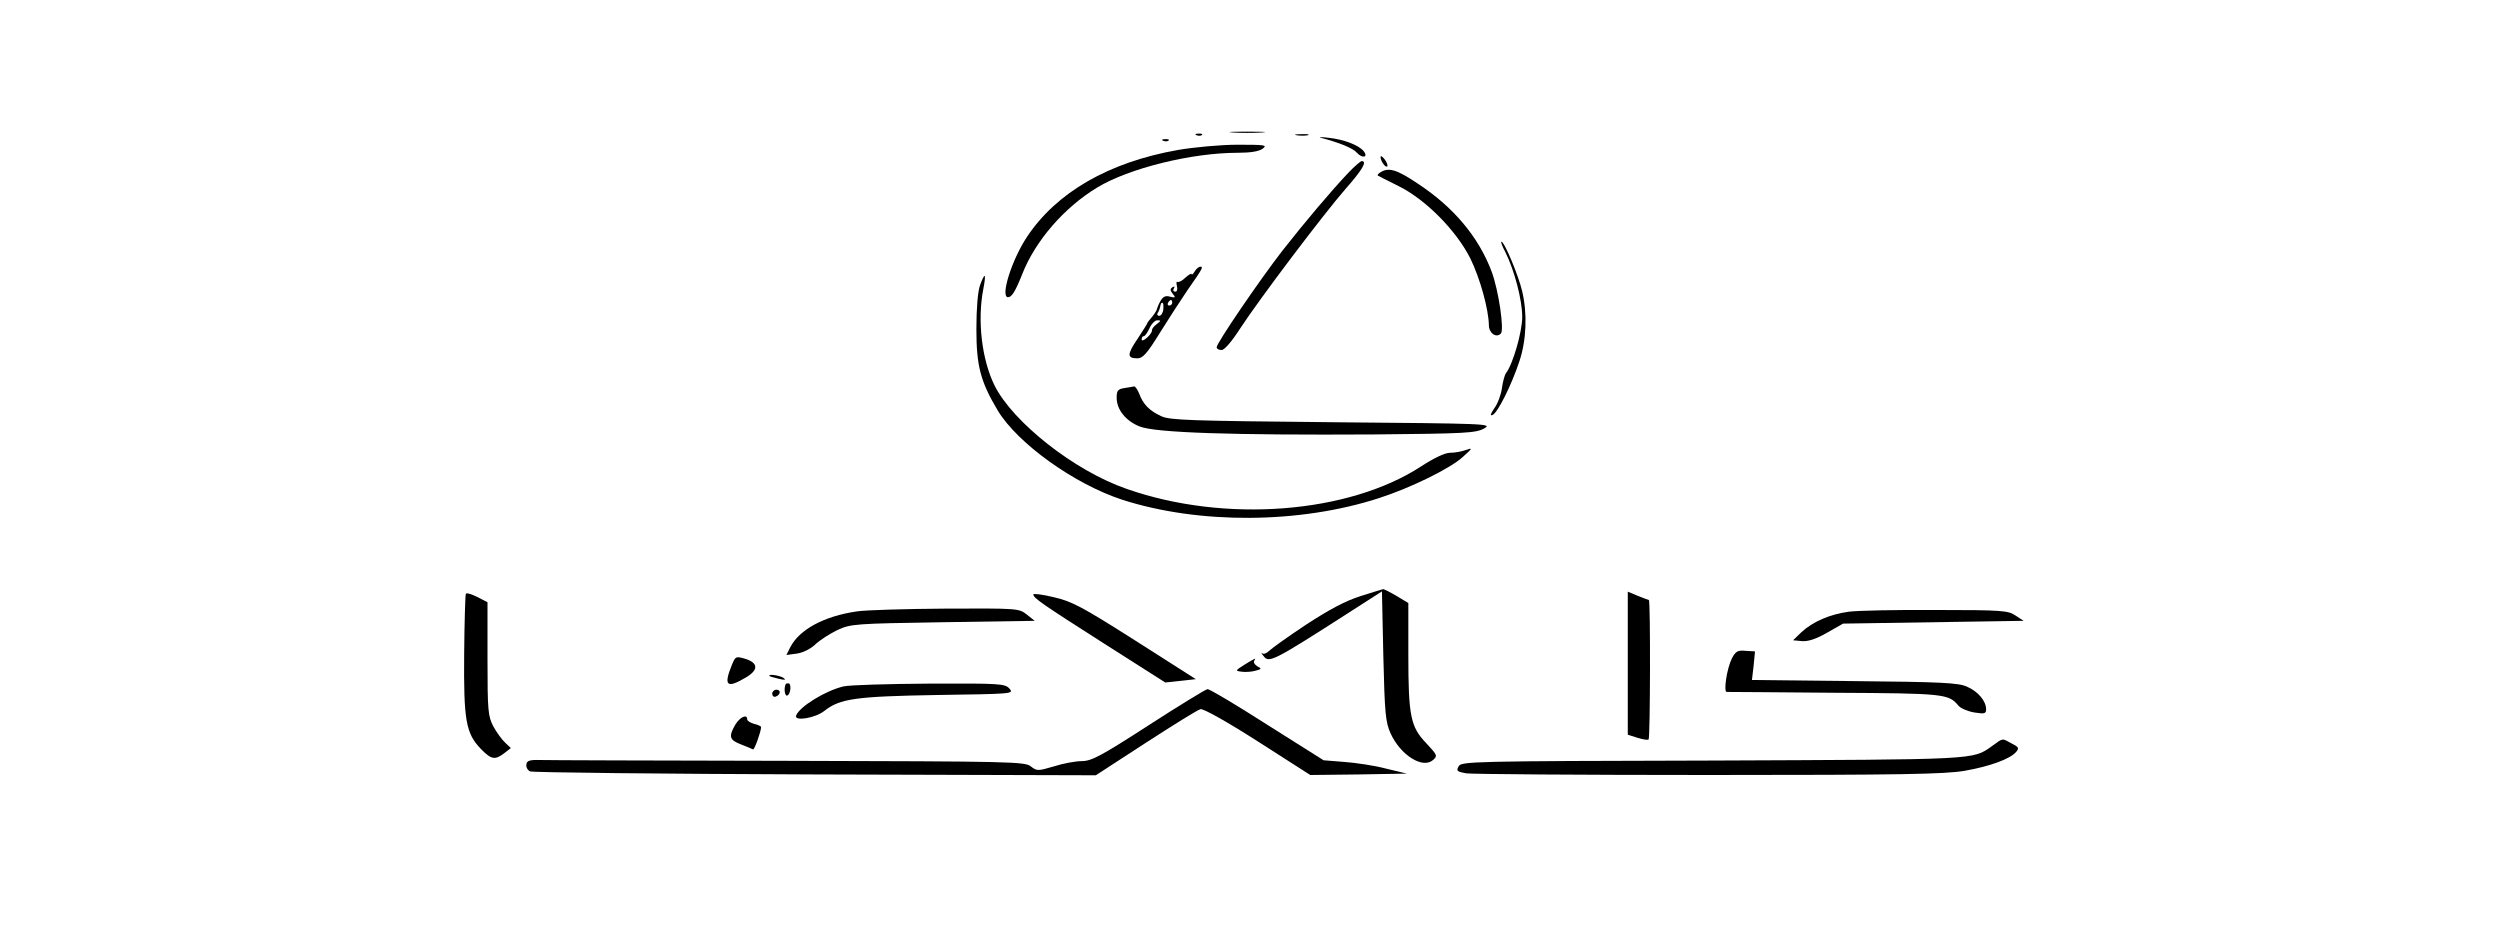 <?xml version="1.0" encoding="UTF-8" standalone="no"?>
<svg xmlns="http://www.w3.org/2000/svg" version="1.0" width="900pt" height="340pt" viewBox="0 0 900 340" preserveAspectRatio="xMidYMid meet">
  <g transform="translate(0,340) scale(0.1,-0.1)" fill="#000000" stroke="none">
    <path d="M4438 2923 c28 -2 76 -2 105 0 28 2 5 3 -53 3 -58 0 -81 -1 -52 -3z"></path>
    <path d="M4308 2913 c7 -3 16 -2 19 1 4 3 -2 6 -13 5 -11 0 -14 -3 -6 -6z"></path>
    <path d="M4668 2913 c12 -2 30 -2 40 0 9 3 -1 5 -23 4 -22 0 -30 -2 -17 -4z"></path>
    <path d="M4755 2904 c68 -18 115 -37 130 -54 20 -22 42 -16 24 6 -18 22 -71 42 -126 48 -26 3 -39 3 -28 0z"></path>
    <path d="M4188 2893 c7 -3 16 -2 19 1 4 3 -2 6 -13 5 -11 0 -14 -3 -6 -6z"></path>
    <path d="M4240 2860 c-249 -44 -437 -153 -543 -313 -55 -83 -97 -217 -68 -217 13 0 26 20 51 83 47 120 151 240 270 312 114 69 339 125 506 125 46 0 77 5 90 15 17 13 8 14 -91 14 -60 0 -157 -9 -215 -19z"></path>
    <path d="M4970 2835 c0 -15 18 -40 24 -34 3 3 -1 14 -9 25 -8 10 -14 15 -15 9z"></path>
    <path d="M4854 2778 c-66 -70 -156 -177 -237 -280 -83 -107 -237 -333 -237 -348 0 -6 8 -10 18 -10 10 0 36 30 67 78 67 103 298 409 379 502 61 69 79 100 58 100 -4 0 -26 -19 -48 -42z"></path>
    <path d="M4970 2780 c-8 -5 -12 -10 -10 -12 3 -2 37 -19 75 -38 97 -48 207 -159 258 -260 35 -71 66 -183 67 -241 0 -28 26 -47 43 -30 13 13 -8 156 -33 223 -47 125 -137 233 -269 319 -73 49 -102 57 -131 39z"></path>
    <path d="M5419 2493 c33 -66 61 -173 61 -234 0 -54 -34 -172 -59 -203 -4 -6 -11 -30 -14 -53 -3 -23 -15 -56 -27 -72 -14 -21 -17 -29 -7 -25 18 7 68 106 97 194 25 75 29 170 10 251 -13 56 -64 179 -75 179 -3 0 3 -17 14 -37z"></path>
    <path d="M4301 2423 c-6 -10 -11 -14 -11 -10 0 4 -10 -1 -22 -12 -11 -11 -24 -18 -29 -16 -4 3 -5 -4 -2 -15 3 -12 0 -20 -6 -20 -7 0 -9 5 -5 12 4 7 3 8 -5 4 -9 -6 -9 -11 1 -24 11 -13 10 -15 -10 -10 -16 5 -25 0 -34 -15 -7 -12 -12 -25 -13 -29 0 -4 -8 -17 -17 -28 -10 -11 -18 -22 -18 -24 0 -2 -16 -27 -35 -56 -38 -56 -38 -70 0 -70 19 0 35 18 80 91 31 50 76 119 99 153 56 80 59 86 47 86 -5 0 -15 -8 -20 -17z m-81 -113 c0 -5 -5 -10 -11 -10 -5 0 -7 5 -4 10 3 6 8 10 11 10 2 0 4 -4 4 -10z m-32 -23 c-1 -13 -8 -24 -15 -24 -6 0 -9 5 -5 11 4 6 7 14 8 19 3 15 4 17 9 17 3 0 4 -10 3 -23z m-24 -54 c-11 -8 -18 -18 -17 -23 1 -4 -7 -16 -17 -25 -12 -11 -20 -13 -20 -7 0 7 3 12 8 12 4 0 13 13 20 28 7 16 20 29 28 29 14 0 14 -2 -2 -14z"></path>
    <path d="M3528 2373 c-8 -24 -13 -82 -13 -158 0 -133 15 -189 77 -293 71 -118 276 -265 448 -321 276 -89 639 -87 925 6 114 37 253 105 300 147 37 33 38 35 12 26 -16 -6 -41 -10 -57 -10 -18 0 -58 -19 -104 -49 -261 -170 -706 -205 -1060 -81 -188 65 -410 240 -476 373 -46 94 -62 234 -40 347 11 57 6 62 -12 13z"></path>
    <path d="M4048 2003 c-24 -4 -28 -9 -28 -35 0 -42 32 -83 82 -103 55 -23 333 -32 845 -29 327 3 365 5 395 21 32 18 19 18 -547 23 -512 5 -584 7 -615 22 -42 19 -65 43 -79 81 -6 15 -14 26 -18 26 -5 -1 -20 -4 -35 -6z"></path>
    <path d="M4898 1254 c-54 -17 -112 -48 -195 -102 -65 -43 -125 -86 -134 -95 -9 -9 -20 -13 -25 -9 -5 4 -3 -1 5 -10 19 -26 35 -18 306 156 l120 77 5 -233 c5 -207 8 -238 26 -278 36 -79 116 -129 153 -96 17 15 15 18 -24 60 -57 59 -65 98 -65 320 l0 185 -43 26 c-24 14 -46 25 -48 24 -2 0 -39 -12 -81 -25z"></path>
    <path d="M1677 1262 c-2 -4 -5 -101 -6 -217 -2 -238 6 -285 60 -341 38 -39 51 -41 85 -15 l23 18 -20 19 c-12 11 -31 37 -43 59 -19 37 -21 55 -21 243 l0 204 -37 19 c-20 10 -39 16 -41 11z"></path>
    <path d="M3720 1260 c0 -13 34 -36 255 -177 l220 -140 55 6 55 6 -218 139 c-192 122 -228 141 -293 156 -41 10 -74 14 -74 10z"></path>
    <path d="M5860 1013 l0 -258 35 -11 c19 -6 37 -9 40 -6 6 6 7 502 1 502 -2 0 -20 7 -40 15 l-36 15 0 -257z"></path>
    <path d="M3085 1199 c-118 -17 -207 -65 -240 -129 l-14 -28 37 5 c22 3 49 16 67 33 17 16 53 39 80 52 48 22 62 23 380 28 l330 5 -29 23 c-28 22 -33 22 -290 21 -143 -1 -288 -5 -321 -10z"></path>
    <path d="M6657 1198 c-69 -9 -131 -36 -172 -74 l-30 -29 32 -3 c21 -2 50 7 90 30 l58 33 325 5 325 5 -29 19 c-26 18 -48 20 -285 20 -141 1 -282 -2 -314 -6z"></path>
    <path d="M6235 1030 c-18 -35 -31 -120 -19 -121 5 0 180 -1 389 -3 395 -2 410 -4 445 -46 8 -10 34 -21 58 -25 37 -6 42 -4 42 12 0 29 -29 64 -69 81 -30 14 -94 17 -405 20 l-369 4 6 51 5 52 -34 2 c-28 3 -36 -2 -49 -27z"></path>
    <path d="M2635 1007 c-31 -76 -19 -87 50 -46 46 27 45 52 -1 67 -35 10 -36 10 -49 -21z"></path>
    <path d="M4480 1007 c-33 -21 -34 -22 -11 -25 12 -2 35 -1 49 3 24 6 25 8 9 16 -10 6 -15 14 -12 20 8 12 6 11 -35 -14z"></path>
    <path d="M2771 966 c2 -2 18 -6 34 -10 22 -5 26 -4 15 4 -14 9 -59 15 -49 6z"></path>
    <path d="M2829 938 c-8 -15 -4 -45 5 -42 13 5 16 44 4 44 -4 0 -9 -1 -9 -2z"></path>
    <path d="M3037 929 c-65 -15 -159 -73 -171 -105 -8 -22 70 -9 102 17 56 44 112 52 405 57 272 4 278 4 261 23 -16 18 -34 19 -288 18 -149 -1 -288 -5 -309 -10z"></path>
    <path d="M2780 903 c0 -8 5 -13 12 -11 18 6 21 25 3 25 -8 0 -15 -7 -15 -14z"></path>
    <path d="M4135 789 c-170 -110 -206 -129 -240 -129 -22 0 -67 -8 -101 -19 -58 -17 -61 -17 -83 0 -21 17 -69 18 -874 20 -469 1 -872 2 -896 3 -34 1 -45 -3 -46 -16 -2 -9 4 -20 13 -25 10 -4 472 -9 1027 -11 l1010 -3 180 117 c99 64 187 119 197 121 9 3 95 -45 206 -116 l189 -121 174 2 174 3 -75 18 c-41 11 -109 21 -150 24 l-75 6 -203 128 c-111 71 -208 129 -215 128 -6 0 -102 -59 -212 -130z"></path>
    <path d="M2647 791 c-25 -43 -21 -55 21 -71 20 -8 40 -16 43 -18 5 -2 29 65 29 81 0 2 -11 8 -25 11 -14 4 -25 11 -25 16 0 21 -26 9 -43 -19z"></path>
    <path d="M7171 714 c-70 -50 -49 -48 -1008 -52 -867 -2 -903 -3 -912 -21 -9 -16 -6 -19 27 -25 20 -3 413 -6 873 -6 695 0 851 3 921 15 92 16 165 43 186 68 12 14 9 18 -17 31 -35 19 -28 20 -70 -10z"></path>
  </g>
</svg>
